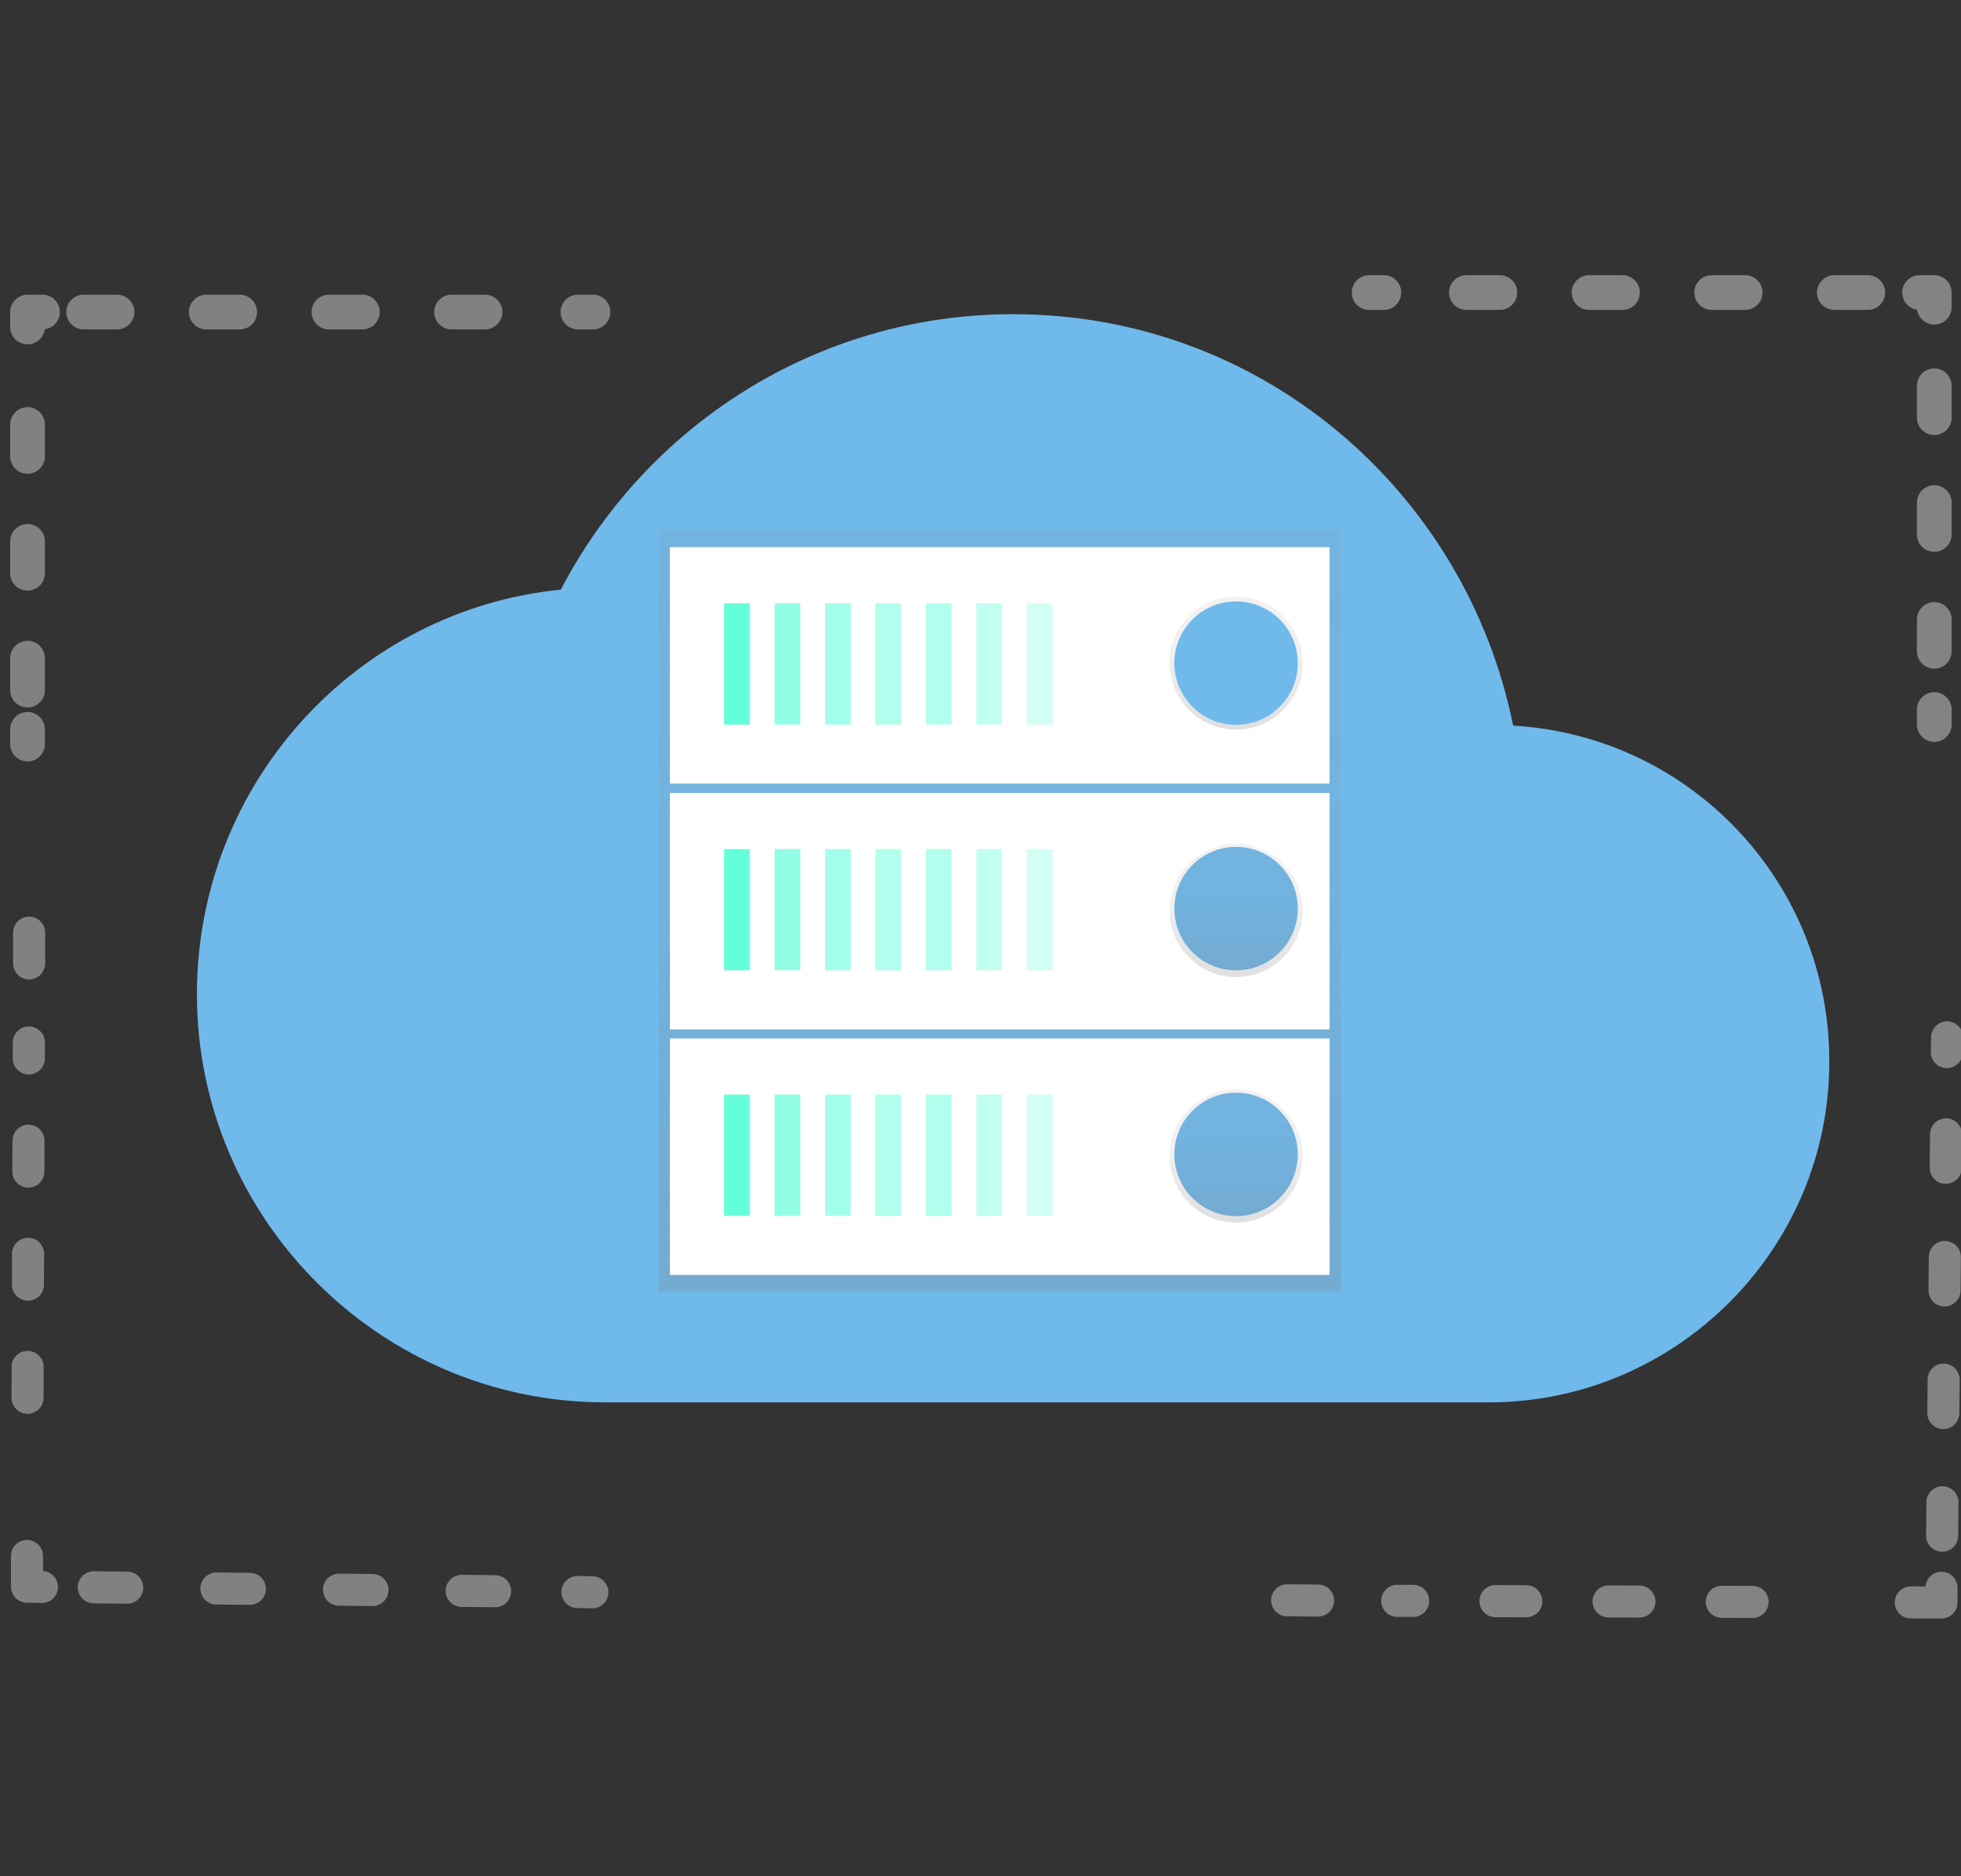 <?xml version="1.0" encoding="utf-8"?>
<!-- Generator: Adobe Illustrator 21.0.0, SVG Export Plug-In . SVG Version: 6.00 Build 0)  -->
<svg version="1.1" id="adc953c4-1f1c-4de2-8e29-bb7913a5554f"
	 xmlns="http://www.w3.org/2000/svg" xmlns:xlink="http://www.w3.org/1999/xlink" x="0px" y="0px" viewBox="0 0 733.9 702.2"
	 style="enable-background:new 0 0 733.9 702.2;" xml:space="preserve">
<rect x="0" y="0" width="733.9" height="702.2" fill="#333333" stroke="none"/>
<style type="text/css">
	.st0{fill:#70B9EB;}
	.st1{opacity:0.7;}
	.st2{fill:none;stroke:#A5A5A5;stroke-width:13;stroke-linecap:round;stroke-linejoin:round;}
	.st3{fill:none;stroke:#A5A5A5;stroke-width:13;stroke-linecap:round;stroke-linejoin:round;stroke-dasharray:12.52,33.38;}
	.st4{fill:none;stroke:#A5A5A5;stroke-width:13;stroke-linecap:round;stroke-linejoin:round;stroke-dasharray:11.93,31.8;}
	.st5{fill:none;stroke:#A3A3A3;stroke-width:12;stroke-linecap:round;stroke-linejoin:round;}
	.st6{fill:none;stroke:#A3A3A3;stroke-width:12;stroke-linecap:round;stroke-linejoin:round;stroke-dasharray:12.52,33.38;}
	.st7{fill:none;stroke:#A3A3A3;stroke-width:12;stroke-linecap:round;stroke-linejoin:round;stroke-dasharray:11.55,30.79;}
	.st8{fill:url(#SVGID_1_);}
	.st9{fill:#FFFFFF;}
	.st10{fill:#64FFDA;}
	.st11{opacity:0.6;}
	.st12{opacity:0.5;}
	.st13{opacity:0.4;}
	.st14{opacity:0.3;}
	.st15{fill:url(#SVGID_2_);}
	.st16{fill:url(#SVGID_3_);}
	.st17{fill:url(#SVGID_4_);}
	.st18{fill:none;stroke:#A5A5A5;stroke-width:12;stroke-linecap:round;stroke-linejoin:round;}
	.st19{fill:none;stroke:#A5A5A5;stroke-width:12;stroke-linecap:round;stroke-linejoin:round;stroke-dasharray:12.52,33.38;}
	.st20{fill:none;stroke:#A5A5A5;stroke-width:12;stroke-linecap:round;stroke-linejoin:round;stroke-dasharray:11.55,30.79;}
	.st21{fill:none;stroke:#A3A3A3;stroke-width:13;stroke-linecap:round;stroke-linejoin:round;}
	.st22{fill:none;stroke:#A3A3A3;stroke-width:13;stroke-linecap:round;stroke-linejoin:round;stroke-dasharray:12.52,33.38;}
	.st23{fill:none;stroke:#A3A3A3;stroke-width:13;stroke-linecap:round;stroke-linejoin:round;stroke-dasharray:11.93,31.8;}
</style>
<title>cloud_files</title>
<path class="st0" d="M566.3,271.6c-17.8-87.8-94.2-154-187.1-154c-73.8,0-137.5,42-169.3,103.1c-76.4,7.6-136.2,72.5-136.2,151.5
	c0,84,68.7,152.7,152.7,152.7h330.9c70,0,127.3-57.3,127.3-127.3C684.9,330.8,633,275.5,566.3,271.6z M419.9,346.7v96.7h-81.5v-96.7
	h-86.5l127.3-127.2l127.3,127.3L419.9,346.7z"/>
<g class="st1">
	<line class="st2" x1="512.4" y1="109.5" x2="517.9" y2="109.5"/>
	<line class="st3" x1="548.8" y1="109.5" x2="703" y2="109.5"/>
	<polyline class="st2" points="718.4,109.5 723.9,109.5 723.9,115 	"/>
	<line class="st4" x1="723.9" y1="144.4" x2="723.9" y2="250.9"/>
	<line class="st2" x1="723.9" y1="265.6" x2="723.9" y2="271.2"/>
</g>
<g class="st1">
	<line class="st5" x1="221.7" y1="596" x2="216.1" y2="595.9"/>
	<line class="st6" x1="185.3" y1="595.6" x2="31.1" y2="594.1"/>
	<polyline class="st5" points="15.7,594 10.1,593.9 10.1,582.4 	"/>
	<line class="st7" x1="10.3" y1="523.2" x2="10.8" y2="390.2"/>
	<line class="st5" x1="10.9" y1="360.6" x2="10.9" y2="349.1"/>
</g>
<rect x="234.2" y="207.6" class="st0" width="292" height="265"/>
<linearGradient id="SVGID_1_" gradientUnits="userSpaceOnUse" x1="374.156" y1="218.471" x2="374.156" y2="503.444" gradientTransform="matrix(1 0 0 -1 0 701.89)">
	<stop  offset="0" style="stop-color:#808080;stop-opacity:0.25"/>
	<stop  offset="0.54" style="stop-color:#808080;stop-opacity:0.12"/>
	<stop  offset="1" style="stop-color:#808080;stop-opacity:0.1"/>
</linearGradient>
<rect x="246.5" y="198.4" class="st8" width="255.3" height="285"/>
<rect x="250.7" y="388.7" class="st9" width="246.9" height="88.5"/>
<rect x="271" y="409.7" class="st10" width="9.6" height="45.4"/>
<g class="st1">
	<rect x="289.9" y="409.7" class="st10" width="9.6" height="45.4"/>
</g>
<g class="st11">
	<rect x="308.8" y="409.7" class="st10" width="9.6" height="45.4"/>
</g>
<g class="st12">
	<rect x="327.6" y="409.7" class="st10" width="9.6" height="45.4"/>
</g>
<g class="st12">
	<rect x="346.5" y="409.7" class="st10" width="9.6" height="45.4"/>
</g>
<g class="st13">
	<rect x="365.4" y="409.7" class="st10" width="9.6" height="45.4"/>
</g>
<g class="st14">
	<rect x="384.3" y="409.7" class="st10" width="9.6" height="45.4"/>
</g>
<circle class="st0" cx="462.6" cy="432.1" r="23.1"/>
<rect x="250.7" y="296.8" class="st9" width="246.9" height="88.5"/>
<rect x="271" y="317.8" class="st10" width="9.6" height="45.4"/>
<g class="st1">
	<rect x="289.9" y="317.8" class="st10" width="9.6" height="45.4"/>
</g>
<g class="st11">
	<rect x="308.8" y="317.8" class="st10" width="9.6" height="45.4"/>
</g>
<g class="st12">
	<rect x="327.6" y="317.8" class="st10" width="9.6" height="45.4"/>
</g>
<g class="st12">
	<rect x="346.5" y="317.8" class="st10" width="9.6" height="45.4"/>
</g>
<g class="st13">
	<rect x="365.4" y="317.8" class="st10" width="9.6" height="45.4"/>
</g>
<g class="st14">
	<rect x="384.3" y="317.8" class="st10" width="9.6" height="45.4"/>
</g>
<circle class="st0" cx="462.6" cy="340.1" r="23.1"/>
<rect x="250.7" y="204.8" class="st9" width="246.9" height="88.5"/>
<rect x="271" y="225.8" class="st10" width="9.6" height="45.4"/>
<g class="st1">
	<rect x="289.9" y="225.8" class="st10" width="9.6" height="45.4"/>
</g>
<g class="st11">
	<rect x="308.8" y="225.8" class="st10" width="9.6" height="45.4"/>
</g>
<g class="st12">
	<rect x="327.6" y="225.8" class="st10" width="9.6" height="45.4"/>
</g>
<g class="st12">
	<rect x="346.5" y="225.8" class="st10" width="9.6" height="45.4"/>
</g>
<g class="st13">
	<rect x="365.4" y="225.8" class="st10" width="9.6" height="45.4"/>
</g>
<g class="st14">
	<rect x="384.3" y="225.8" class="st10" width="9.6" height="45.4"/>
</g>
<linearGradient id="SVGID_2_" gradientUnits="userSpaceOnUse" x1="462.644" y1="428.809" x2="462.644" y2="478.582" gradientTransform="matrix(1 0 0 -1 0 701.89)">
	<stop  offset="0" style="stop-color:#808080;stop-opacity:0.25"/>
	<stop  offset="0.54" style="stop-color:#808080;stop-opacity:0.12"/>
	<stop  offset="1" style="stop-color:#808080;stop-opacity:0.1"/>
</linearGradient>
<circle class="st15" cx="462.6" cy="248.2" r="24.9"/>
<linearGradient id="SVGID_3_" gradientUnits="userSpaceOnUse" x1="462.644" y1="336.245" x2="462.644" y2="386.018" gradientTransform="matrix(1 0 0 -1 0 701.89)">
	<stop  offset="0" style="stop-color:#808080;stop-opacity:0.25"/>
	<stop  offset="0.54" style="stop-color:#808080;stop-opacity:0.12"/>
	<stop  offset="1" style="stop-color:#808080;stop-opacity:0.1"/>
</linearGradient>
<circle class="st16" cx="462.6" cy="340.8" r="24.9"/>
<linearGradient id="SVGID_4_" gradientUnits="userSpaceOnUse" x1="462.644" y1="244.302" x2="462.644" y2="294.076" gradientTransform="matrix(1 0 0 -1 0 701.89)">
	<stop  offset="0" style="stop-color:#808080;stop-opacity:0.25"/>
	<stop  offset="0.54" style="stop-color:#808080;stop-opacity:0.12"/>
	<stop  offset="1" style="stop-color:#808080;stop-opacity:0.1"/>
</linearGradient>
<circle class="st17" cx="462.6" cy="432.7" r="24.9"/>
<circle class="st0" cx="462.6" cy="248.2" r="23.1"/>
<g class="st1">
	<line class="st18" x1="728.7" y1="388.3" x2="728.6" y2="393.8"/>
	<line class="st19" x1="728.3" y1="424.6" x2="726.8" y2="578.8"/>
	<polyline class="st18" points="726.6,594.3 726.6,599.8 715.1,599.8 	"/>
	<line class="st20" x1="655.9" y1="599.6" x2="522.9" y2="599.2"/>
	<line class="st18" x1="493.3" y1="599.1" x2="481.7" y2="599"/>
</g>
<g class="st1">
	<line class="st21" x1="216.3" y1="116.8" x2="221.9" y2="116.8"/>
	<line class="st22" x1="31.3" y1="116.8" x2="185.5" y2="116.8"/>
	<polyline class="st21" points="10.3,122.4 10.3,116.8 15.9,116.8 	"/>
	<line class="st23" x1="10.3" y1="258.3" x2="10.3" y2="151.8"/>
	<line class="st21" x1="10.3" y1="278.5" x2="10.3" y2="273"/>
</g>
</svg>
